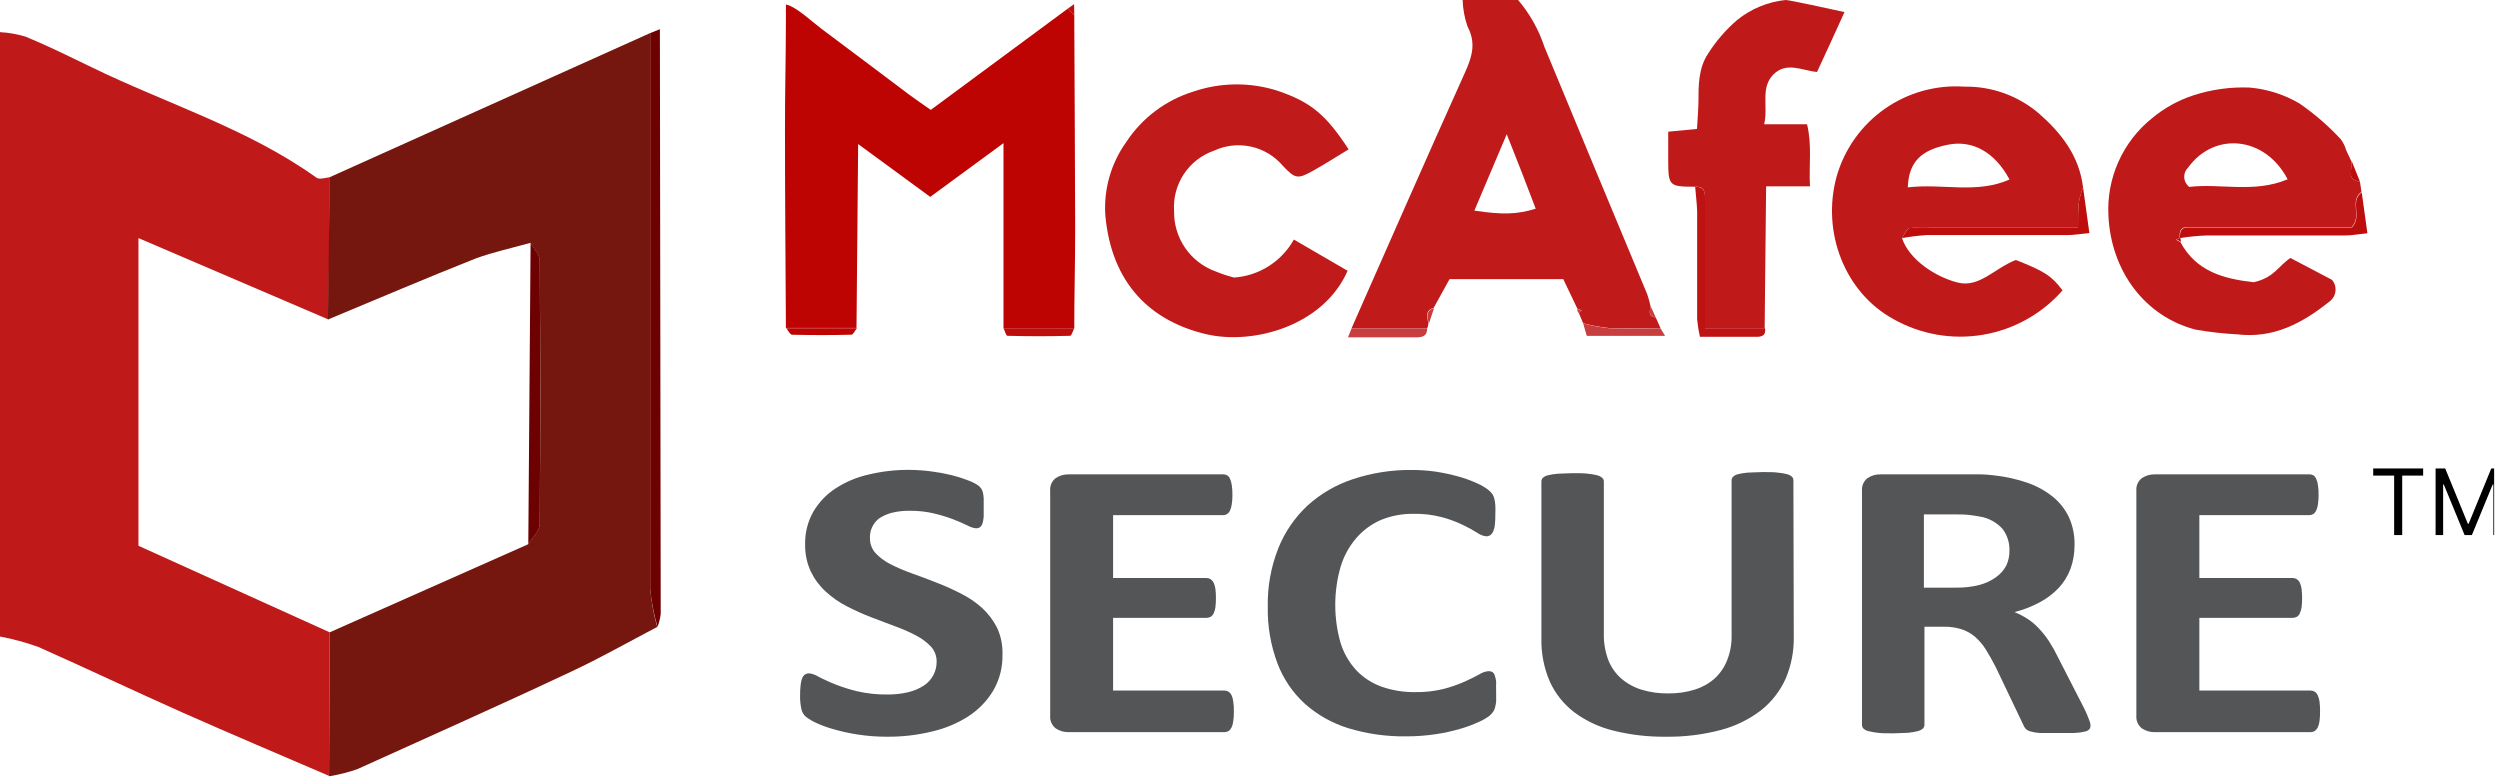 <svg width="273" height="85" viewBox="0 0 273 85" fill="none" xmlns="http://www.w3.org/2000/svg">
<g clip-path="url(#clip0_1_237)">
<path d="M180.81 34.67L181.32 35.82C179.44 35.82 177.57 35.91 175.7 35.82C174.748 35.716 173.806 35.543 172.88 35.3L172.4 34.16L172.73 33.91L172.24 33.69L170.71 30.48H158.29L156.55 33.63C155.47 33.93 155.98 34.77 155.95 35.43C155.963 35.568 155.928 35.706 155.85 35.82H147.6C151.73 26.47 155.83 17.12 160.02 7.82C160.77 6.15 161.19 4.67 160.26 2.91C159.932 1.974 159.749 0.992 159.72 0L165.78 0C167.061 1.512 168.039 3.258 168.66 5.14C172.37 14.14 176.14 23.14 179.88 32.14C180.029 32.568 180.149 33.006 180.24 33.45C180.16 34 179.94 34.56 180.81 34.67ZM164.53 14.67L161 23C164.1 23.46 165.64 23.42 167.7 22.79C166.7 20.15 165.7 17.56 164.53 14.64V14.67Z" fill="#C01A1A"/>
<path d="M35.92 84.72C30.61 82.43 25.29 80.19 20 77.84C14.71 75.49 9.48 73 4.17 70.64C2.812 70.154 1.418 69.776 0 69.51L0 3.51C0.946 3.563 1.883 3.727 2.79 4C5.22 5 7.6 6.18 10 7.34C18.19 11.34 27 14 34.57 19.41C34.88 19.63 35.57 19.41 36.02 19.35L35.87 34.89L15.12 26V59.6L36 69.05L35.92 84.72Z" fill="#C01919"/>
<path d="M185.11 20.39C182.25 20.39 182.18 20.3 182.17 17.51V14.38L185.31 14.08C185.37 13.08 185.45 12.08 185.47 11.17C185.47 9.33 185.47 7.44 186.52 5.86C187.391 4.488 188.459 3.251 189.69 2.19C191.21 0.959 193.055 0.198 195 0C195.37 0 200 1 201.42 1.32C200.34 3.68 199.42 5.73 198.42 7.86C196.75 7.7 195.08 6.7 193.65 8.14C192.22 9.58 193.1 11.61 192.65 13.57H197.33C197.89 15.89 197.52 18.03 197.65 20.35H192.86C192.8 25.63 192.75 30.74 192.7 35.84H186.15V21.84C186.2 21 186.17 20.35 185.11 20.39Z" fill="#C01919"/>
<path d="M36 19.35L71 3.61V64.33C71.131 65.727 71.389 67.109 71.77 68.46C68.63 70.1 65.54 71.87 62.33 73.36C54.61 77 46.8 80.46 39 84C38.001 84.346 36.974 84.603 35.93 84.77L36 69.05L57.68 59.43C58.12 58.7 58.93 57.98 58.93 57.24C59.023 47.647 59.023 38.05 58.93 28.45C58.93 27.81 58.26 27.17 57.93 26.52C55.93 27.08 53.87 27.52 51.93 28.23C46.53 30.37 41.18 32.66 35.81 34.89L36 19.35Z" fill="#75170E"/>
<path d="M207.7 26C208.48 28.37 211.37 30.24 213.76 30.85C216.15 31.46 217.76 29.31 220.13 28.39C223.24 29.61 224.04 30.12 225.23 31.71C222.98 34.272 219.918 35.982 216.557 36.553C213.196 37.125 209.74 36.524 206.77 34.85C201.47 31.96 198.87 25.35 200.57 19.24C201.424 16.265 203.271 13.672 205.804 11.893C208.336 10.114 211.402 9.255 214.49 9.46C217.513 9.406 220.449 10.475 222.73 12.46C225.13 14.58 227.06 17.06 227.47 20.46C227.263 21.008 227.106 21.574 227 22.15C226.91 23.01 226.94 23.89 226.92 24.85H211C210.183 24.79 209.363 24.81 208.55 24.91C208.18 24.94 208 25.59 207.7 26ZM208.33 20.46C212.15 20.01 215.86 21.2 219.44 19.6C217.83 16.6 215.38 15.25 212.68 15.81C209.76 16.4 208.45 17.69 208.33 20.43V20.46Z" fill="#C01919"/>
<path d="M257.71 19.84L257.87 20.95C256.51 21.95 257.97 23.6 256.8 24.81H238.8C238 24.81 238.01 25.41 238.02 25.97L237.62 26.17L238.11 26.45C239.81 29.62 242.79 30.45 246.11 30.82C248.38 30.29 248.73 29.1 250.11 28.17L254.66 30.56C254.799 30.723 254.904 30.913 254.97 31.117C255.035 31.321 255.06 31.536 255.042 31.749C255.025 31.963 254.965 32.171 254.867 32.362C254.769 32.552 254.634 32.722 254.47 32.86L254.31 32.98C251.38 35.32 248.23 36.98 244.31 36.51C242.777 36.432 241.251 36.258 239.74 35.99C234.22 34.56 230.52 29.59 230.24 23.56C230.131 21.535 230.506 19.512 231.334 17.66C232.162 15.808 233.418 14.18 235 12.91C236.335 11.798 237.869 10.95 239.52 10.41C241.494 9.769 243.566 9.481 245.64 9.56C247.555 9.722 249.411 10.31 251.07 11.28C252.725 12.414 254.247 13.728 255.61 15.2C255.879 15.56 256.079 15.967 256.2 16.4L256.78 17.64C257 18.39 256.08 19.62 257.71 19.84ZM249.81 19.58C247.35 14.86 241.81 14.34 238.94 18.3C238.806 18.43 238.699 18.585 238.626 18.757C238.553 18.929 238.516 19.113 238.516 19.3C238.516 19.487 238.553 19.671 238.626 19.843C238.699 20.015 238.806 20.17 238.94 20.3L239.06 20.41C242.48 20 246.14 21.12 249.81 19.58Z" fill="#C01919"/>
<path d="M134.75 30.31C136.099 30.217 137.404 29.788 138.546 29.064C139.688 28.339 140.631 27.341 141.29 26.16L147.16 29.57C144.53 35.57 136.89 37.71 131.7 36.49C125.7 35.07 121.37 31.02 120.7 23.49C120.519 20.638 121.331 17.811 123 15.49C124.728 12.865 127.316 10.924 130.32 10C133.294 8.986 136.516 8.954 139.51 9.91C143.23 11.17 144.83 12.59 147.27 16.31C145.96 17.1 144.67 17.93 143.34 18.67C141.72 19.57 141.43 19.54 140.08 18.1C139.182 17.042 137.963 16.308 136.608 16.01C135.254 15.712 133.838 15.867 132.58 16.45C131.226 16.917 130.064 17.819 129.273 19.014C128.483 20.209 128.11 21.631 128.21 23.06C128.184 24.488 128.605 25.889 129.413 27.067C130.222 28.245 131.378 29.141 132.72 29.63C133.381 29.9 134.059 30.127 134.75 30.31Z" fill="#C01A1A"/>
<path d="M207.7 26C207.97 25.62 208.18 25 208.52 24.9C209.333 24.8 210.153 24.78 210.97 24.84H226.92C226.92 23.84 226.92 23 227 22.14C227.106 21.564 227.263 20.998 227.47 20.45L228.16 25.45C227.16 25.55 226.46 25.67 225.76 25.67H210.39C209.488 25.73 208.59 25.84 207.7 26Z" fill="#BE0D0D"/>
<path d="M238.05 26C238.05 25.44 238.05 24.86 238.83 24.84H256.83C258 23.63 256.54 22 257.9 21C258.1 22.41 258.29 23.83 258.52 25.47C257.52 25.57 256.85 25.71 256.16 25.71H241.05C240.045 25.742 239.043 25.839 238.05 26Z" fill="#BE0D0D"/>
<path d="M185.11 20.39C186.17 20.39 186.2 21.04 186.19 21.84V35.84H192.74C192.86 36.59 192.45 36.79 191.8 36.78H185.63C185.49 36.154 185.39 35.519 185.33 34.88V23.07C185.3 22.2 185.18 21.3 185.11 20.39Z" fill="#BF1212"/>
<path d="M71.8 68.46C71.409 67.11 71.141 65.728 71 64.33V3.61L72.06 3.19C72.1 24.47 72.13 45.753 72.15 67.04C72.094 67.526 71.976 68.003 71.8 68.46Z" fill="#6D0000"/>
<path d="M172.88 35.32C173.806 35.563 174.748 35.736 175.7 35.84C177.57 35.91 179.44 35.84 181.32 35.84L181.83 36.68H173.28L172.88 35.32Z" fill="#C83D3D"/>
<path d="M147.6 35.84H155.85C155.85 36.75 155.28 36.84 154.58 36.84H147.2L147.6 35.84Z" fill="#C83D3D"/>
<path d="M109.58 35.84H117.31C117.16 36.13 117.02 36.67 116.86 36.67C114.58 36.73 112.29 36.73 110.01 36.67C109.86 36.67 109.73 36.13 109.58 35.84Z" fill="#BE0D0D"/>
<path d="M85.86 35.84H93.57C93.37 36.09 93.17 36.55 92.97 36.55C90.81 36.603 88.643 36.603 86.47 36.55C86.26 36.52 86.06 36.08 85.86 35.84Z" fill="#BE0303"/>
<path d="M257.71 19.84C256.08 19.62 256.96 18.39 256.8 17.57L257.71 19.84Z" fill="#BE0D0D"/>
<path d="M117.31 1.66L116.62 0.93L101.64 12C100.78 11.4 100.03 10.89 99.3 10.35C96.09 7.94 92.89 5.52 89.67 3.12C88.81 2.48 86.83 0.63 85.82 0.5V2.2C85.82 6.2 85.71 10.2 85.72 14.2C85.72 21.41 85.78 28.61 85.82 35.81H93.53C93.59 29.24 93.65 22.68 93.71 15.73L101.58 21.5L109.58 15.63V35.84H117.31C117.31 32.2 117.41 28.56 117.41 24.91C117.39 17.16 117.34 9.41 117.31 1.66Z" fill="#BE0303"/>
<path d="M156 35.45C156 34.79 155.52 33.95 156.6 33.65L156 35.45Z" fill="#C83D3D"/>
<path d="M117.31 1.66L116.62 0.93L117.29 0.45L117.31 1.66Z" fill="#BE0D0D"/>
<path d="M180.81 34.67C179.94 34.56 180.16 33.95 180.24 33.41L180.81 34.67Z" fill="#C83D3D"/>
<path d="M172.24 33.71L172.73 33.93L172.4 34.18C172.34 34.118 172.295 34.044 172.267 33.963C172.239 33.882 172.23 33.795 172.24 33.71Z" fill="#C83D3D"/>
<path d="M238.16 26.42L237.67 26.14L238.07 25.94C238.13 26.093 238.16 26.256 238.16 26.42Z" fill="#BE0D0D"/>
<path d="M57.69 59.43L57.94 26.52C58.29 27.17 58.94 27.81 58.94 28.45C59 38.05 59 47.647 58.94 57.24C58.94 58 58.13 58.7 57.69 59.43Z" fill="#6D0000"/>
<path d="M109.47 71.51C109.498 72.874 109.152 74.219 108.47 75.4C107.797 76.525 106.877 77.482 105.78 78.2C104.554 78.987 103.2 79.555 101.78 79.88C100.189 80.268 98.557 80.46 96.92 80.45C95.832 80.456 94.745 80.376 93.67 80.21C92.775 80.075 91.89 79.881 91.02 79.63C90.362 79.448 89.72 79.214 89.1 78.93C88.711 78.75 88.342 78.529 88 78.27C87.755 78.06 87.586 77.776 87.52 77.46C87.404 76.955 87.354 76.438 87.37 75.92C87.366 75.543 87.386 75.165 87.43 74.79C87.45 74.536 87.508 74.287 87.6 74.05C87.661 73.889 87.769 73.749 87.91 73.65C88.049 73.567 88.208 73.525 88.37 73.53C88.726 73.576 89.067 73.699 89.37 73.89C90.7 74.589 92.111 75.123 93.57 75.48C94.671 75.735 95.8 75.855 96.93 75.84C97.684 75.846 98.436 75.762 99.17 75.59C99.769 75.45 100.341 75.21 100.86 74.88C101.3 74.598 101.662 74.209 101.91 73.749C102.159 73.289 102.286 72.773 102.28 72.25C102.291 71.639 102.066 71.048 101.65 70.6C101.179 70.107 100.628 69.698 100.02 69.39C99.285 69.003 98.523 68.669 97.74 68.39L95.1 67.39C94.199 67.042 93.317 66.645 92.46 66.2C91.632 65.775 90.865 65.24 90.18 64.61C89.503 63.994 88.95 63.254 88.55 62.43C88.112 61.492 87.897 60.465 87.92 59.43C87.894 58.184 88.205 56.954 88.82 55.87C89.422 54.846 90.254 53.977 91.25 53.33C92.351 52.617 93.57 52.106 94.85 51.82C96.291 51.473 97.768 51.302 99.25 51.31C100.053 51.313 100.854 51.367 101.65 51.47C102.407 51.564 103.158 51.701 103.9 51.88C104.529 52.036 105.147 52.234 105.75 52.47C106.128 52.604 106.487 52.786 106.82 53.01C106.956 53.114 107.074 53.239 107.17 53.38C107.246 53.503 107.3 53.638 107.33 53.78C107.381 53.99 107.411 54.204 107.42 54.42C107.42 54.67 107.42 54.98 107.42 55.36C107.42 55.74 107.42 56.14 107.42 56.43C107.4 56.674 107.357 56.915 107.29 57.15C107.243 57.308 107.153 57.45 107.03 57.56C106.895 57.653 106.733 57.699 106.57 57.69C106.25 57.65 105.941 57.548 105.66 57.39C105.24 57.18 104.73 56.96 104.12 56.72C103.428 56.459 102.72 56.241 102 56.07C101.138 55.867 100.255 55.769 99.37 55.78C98.697 55.764 98.024 55.838 97.37 56C96.872 56.131 96.399 56.344 95.97 56.63C95.649 56.886 95.394 57.214 95.225 57.588C95.056 57.962 94.979 58.37 95 58.78C94.99 59.378 95.208 59.957 95.61 60.4C96.082 60.903 96.641 61.316 97.26 61.62C98.017 62.004 98.799 62.338 99.6 62.62C100.47 62.93 101.35 63.26 102.26 63.62C103.167 63.969 104.055 64.366 104.92 64.81C105.763 65.232 106.546 65.763 107.25 66.39C107.923 67.013 108.478 67.751 108.89 68.57C109.31 69.491 109.509 70.498 109.47 71.51Z" fill="#545557"/>
<path d="M134.74 77.71C134.747 78.061 134.723 78.413 134.67 78.76C134.646 78.999 134.582 79.232 134.48 79.45C134.404 79.603 134.291 79.734 134.15 79.83C134.021 79.91 133.872 79.952 133.72 79.95H116.72C116.204 79.967 115.697 79.82 115.27 79.53C115.066 79.364 114.906 79.15 114.803 78.908C114.7 78.666 114.658 78.402 114.68 78.14V53.6C114.656 53.339 114.698 53.076 114.801 52.836C114.904 52.595 115.065 52.383 115.27 52.22C115.697 51.93 116.204 51.783 116.72 51.8H133.59C133.733 51.796 133.875 51.831 134 51.9C134.144 51.995 134.255 52.131 134.32 52.29C134.415 52.51 134.479 52.742 134.51 52.98C134.564 53.337 134.587 53.699 134.58 54.06C134.584 54.395 134.561 54.729 134.51 55.06C134.479 55.298 134.415 55.53 134.32 55.75C134.249 55.903 134.139 56.034 134 56.13C133.878 56.21 133.736 56.252 133.59 56.25H121.55V63.12H131.76C131.912 63.118 132.061 63.16 132.19 63.24C132.329 63.334 132.443 63.461 132.52 63.61C132.621 63.825 132.689 64.054 132.72 64.29C132.762 64.622 132.783 64.956 132.78 65.29C132.784 65.641 132.764 65.992 132.72 66.34C132.686 66.569 132.619 66.791 132.52 67C132.449 67.15 132.334 67.276 132.19 67.36C132.058 67.432 131.91 67.47 131.76 67.47H121.55V75.41H133.72C133.872 75.408 134.021 75.45 134.15 75.53C134.294 75.623 134.408 75.754 134.48 75.91C134.581 76.124 134.645 76.354 134.67 76.59C134.726 76.961 134.75 77.335 134.74 77.71Z" fill="#545557"/>
<path d="M163.38 75.69C163.38 76.05 163.38 76.36 163.38 76.61C163.356 76.829 163.316 77.047 163.26 77.26C163.217 77.427 163.146 77.586 163.05 77.73C162.93 77.898 162.789 78.049 162.63 78.18C162.286 78.435 161.913 78.65 161.52 78.82C160.874 79.121 160.205 79.372 159.52 79.57C158.632 79.832 157.726 80.033 156.81 80.17C155.718 80.335 154.615 80.416 153.51 80.41C151.387 80.437 149.272 80.137 147.24 79.52C145.484 78.98 143.864 78.07 142.49 76.85C141.154 75.631 140.126 74.113 139.49 72.42C138.754 70.445 138.398 68.348 138.44 66.24C138.399 64.062 138.79 61.897 139.59 59.87C140.302 58.093 141.398 56.495 142.8 55.19C144.232 53.898 145.918 52.921 147.75 52.32C149.801 51.641 151.95 51.303 154.11 51.32C155.017 51.316 155.923 51.38 156.82 51.51C157.636 51.636 158.444 51.81 159.24 52.03C159.924 52.219 160.593 52.459 161.24 52.75C161.679 52.938 162.095 53.176 162.48 53.46C162.663 53.602 162.828 53.767 162.97 53.95C163.061 54.107 163.131 54.275 163.18 54.45C163.237 54.687 163.273 54.927 163.29 55.17C163.307 55.503 163.307 55.837 163.29 56.17C163.297 56.541 163.28 56.911 163.24 57.28C163.223 57.535 163.162 57.786 163.06 58.02C162.993 58.186 162.882 58.331 162.74 58.44C162.619 58.523 162.477 58.568 162.33 58.57C161.969 58.534 161.624 58.403 161.33 58.19C160.831 57.875 160.314 57.591 159.78 57.34C159.052 56.985 158.292 56.701 157.51 56.49C156.483 56.215 155.423 56.087 154.36 56.11C153.13 56.091 151.908 56.322 150.77 56.79C149.734 57.245 148.815 57.929 148.08 58.79C147.314 59.69 146.742 60.739 146.4 61.87C145.613 64.605 145.613 67.505 146.4 70.24C146.752 71.358 147.35 72.383 148.15 73.24C148.923 74.031 149.867 74.633 150.91 75C152.075 75.399 153.299 75.595 154.53 75.58C155.594 75.598 156.657 75.477 157.69 75.22C158.47 75.014 159.232 74.746 159.97 74.42C160.61 74.13 161.13 73.87 161.54 73.64C161.839 73.443 162.183 73.323 162.54 73.29C162.685 73.284 162.83 73.315 162.96 73.38C163.083 73.464 163.175 73.588 163.22 73.73C163.303 73.963 163.356 74.204 163.38 74.45C163.36 74.75 163.38 75.16 163.38 75.69Z" fill="#545557"/>
<path d="M195.88 69.46C195.918 71.052 195.618 72.633 195 74.1C194.393 75.452 193.471 76.638 192.31 77.56C191.005 78.562 189.512 79.293 187.92 79.71C185.963 80.229 183.944 80.478 181.92 80.45C179.993 80.473 178.071 80.251 176.2 79.79C174.655 79.413 173.2 78.734 171.92 77.79C170.763 76.909 169.842 75.754 169.24 74.43C168.599 72.944 168.285 71.338 168.32 69.72V52.58C168.318 52.435 168.372 52.296 168.47 52.19C168.628 52.046 168.821 51.946 169.03 51.9C169.378 51.816 169.733 51.759 170.09 51.73C170.53 51.73 171.09 51.67 171.76 51.67C172.43 51.67 172.97 51.67 173.41 51.73C173.747 51.76 174.082 51.817 174.41 51.9C174.618 51.948 174.811 52.048 174.97 52.19C175.025 52.239 175.069 52.299 175.099 52.366C175.128 52.433 175.142 52.507 175.14 52.58V69.2C175.119 70.193 175.289 71.181 175.64 72.11C175.947 72.88 176.434 73.566 177.06 74.11C177.708 74.663 178.464 75.076 179.28 75.32C180.217 75.6 181.192 75.734 182.17 75.72C183.149 75.733 184.123 75.595 185.06 75.31C185.861 75.064 186.6 74.652 187.23 74.1C187.835 73.548 188.304 72.864 188.6 72.1C188.936 71.261 189.102 70.364 189.09 69.46V52.46C189.088 52.316 189.142 52.176 189.24 52.07C189.395 51.928 189.585 51.828 189.79 51.78C190.138 51.694 190.492 51.637 190.85 51.61C191.29 51.61 191.85 51.55 192.51 51.55C193.17 51.55 193.71 51.55 194.14 51.61C194.477 51.64 194.812 51.697 195.14 51.78C195.345 51.828 195.535 51.928 195.69 52.07C195.788 52.176 195.842 52.316 195.84 52.46L195.88 69.46Z" fill="#545557"/>
<path d="M228.29 79.21C228.293 79.351 228.255 79.49 228.18 79.61C228.053 79.755 227.88 79.85 227.69 79.88C227.313 79.974 226.928 80.028 226.54 80.04C226.03 80.04 225.34 80.04 224.47 80.04C223.6 80.04 223.16 80.04 222.72 80.04C222.381 80.021 222.046 79.964 221.72 79.87C221.519 79.82 221.336 79.716 221.19 79.57C221.076 79.438 220.988 79.285 220.93 79.12L217.93 72.84C217.56 72.13 217.21 71.49 216.86 70.94C216.54 70.428 216.15 69.963 215.7 69.56C215.266 69.187 214.763 68.901 214.22 68.72C213.596 68.522 212.944 68.427 212.29 68.44H210.15V79.17C210.146 79.317 210.085 79.457 209.98 79.56C209.818 79.697 209.626 79.793 209.42 79.84C209.075 79.925 208.724 79.985 208.37 80.02C207.94 80.02 207.37 80.08 206.7 80.08C206.03 80.08 205.49 80.08 205.04 80.02C204.703 79.983 204.369 79.923 204.04 79.84C203.834 79.8 203.644 79.703 203.49 79.56C203.388 79.456 203.331 79.316 203.33 79.17V53.6C203.306 53.339 203.348 53.076 203.451 52.836C203.554 52.595 203.715 52.383 203.92 52.22C204.346 51.928 204.854 51.781 205.37 51.8H214C214.89 51.8 215.62 51.8 216.2 51.8C216.78 51.8 217.29 51.86 217.76 51.91C219.01 52.044 220.242 52.319 221.43 52.73C222.434 53.081 223.371 53.602 224.2 54.27C224.941 54.877 225.535 55.642 225.94 56.51C226.359 57.453 226.564 58.478 226.54 59.51C226.547 60.388 226.402 61.261 226.11 62.09C225.824 62.859 225.393 63.565 224.84 64.17C224.243 64.804 223.547 65.338 222.78 65.75C221.896 66.229 220.955 66.595 219.98 66.84C220.478 67.042 220.957 67.29 221.41 67.58C221.868 67.882 222.287 68.238 222.66 68.64C223.071 69.076 223.442 69.548 223.77 70.05C224.14 70.629 224.474 71.23 224.77 71.85L227.61 77.39C227.804 77.784 227.977 78.188 228.13 78.6C228.215 78.794 228.269 78.999 228.29 79.21ZM219.43 60.11C219.457 59.264 219.192 58.434 218.68 57.76C218.032 57.039 217.157 56.563 216.2 56.41C215.85 56.34 215.45 56.28 215.01 56.23C214.57 56.18 213.95 56.17 213.17 56.17H210.09V64.17H213.59C214.449 64.186 215.307 64.089 216.14 63.88C216.81 63.708 217.442 63.409 218 63C218.464 62.672 218.842 62.236 219.1 61.73C219.331 61.222 219.444 60.668 219.43 60.11Z" fill="#545557"/>
<path d="M253.35 77.71C253.354 78.061 253.334 78.412 253.29 78.76C253.259 78.999 253.191 79.231 253.09 79.45C253.014 79.603 252.901 79.734 252.76 79.83C252.631 79.91 252.482 79.952 252.33 79.95H235.33C234.814 79.967 234.307 79.82 233.88 79.53C233.676 79.364 233.516 79.15 233.413 78.908C233.31 78.666 233.268 78.402 233.29 78.14V53.6C233.266 53.339 233.308 53.076 233.411 52.836C233.514 52.595 233.675 52.383 233.88 52.22C234.307 51.93 234.814 51.783 235.33 51.8H252.2C252.346 51.797 252.491 51.832 252.62 51.9C252.758 51.999 252.865 52.134 252.93 52.29C253.029 52.509 253.093 52.742 253.12 52.98C253.174 53.337 253.197 53.699 253.19 54.06C253.194 54.395 253.171 54.729 253.12 55.06C253.093 55.299 253.029 55.532 252.93 55.75C252.86 55.901 252.753 56.031 252.62 56.13C252.494 56.209 252.348 56.25 252.2 56.25H240.17V63.12H250.37C250.522 63.118 250.671 63.16 250.8 63.24C250.942 63.331 251.056 63.459 251.13 63.61C251.231 63.825 251.299 64.054 251.33 64.29C251.372 64.622 251.393 64.956 251.39 65.29C251.394 65.641 251.374 65.992 251.33 66.34C251.296 66.569 251.229 66.791 251.13 67C251.061 67.152 250.946 67.278 250.8 67.36C250.668 67.432 250.52 67.47 250.37 67.47H240.17V75.41H252.33C252.482 75.408 252.631 75.45 252.76 75.53C252.904 75.623 253.018 75.755 253.09 75.91C253.19 76.126 253.257 76.355 253.29 76.59C253.337 76.962 253.357 77.336 253.35 77.71Z" fill="#545557"/>
<path d="M259.153 51.938V51.157H264.608V51.938H262.321V58.43H261.44V51.938H259.153ZM265.967 51.157H267.018L269.489 57.194H269.575L272.046 51.157H273.097V58.43H272.274V52.904H272.203L269.93 58.43H269.134L266.862 52.904H266.791V58.43H265.967V51.157Z" fill="black"/>
</g>
<defs>
<clipPath id="clip0_1_237">
<rect width="272.36" height="84.77" fill="white"/>
</clipPath>
</defs>
</svg>
